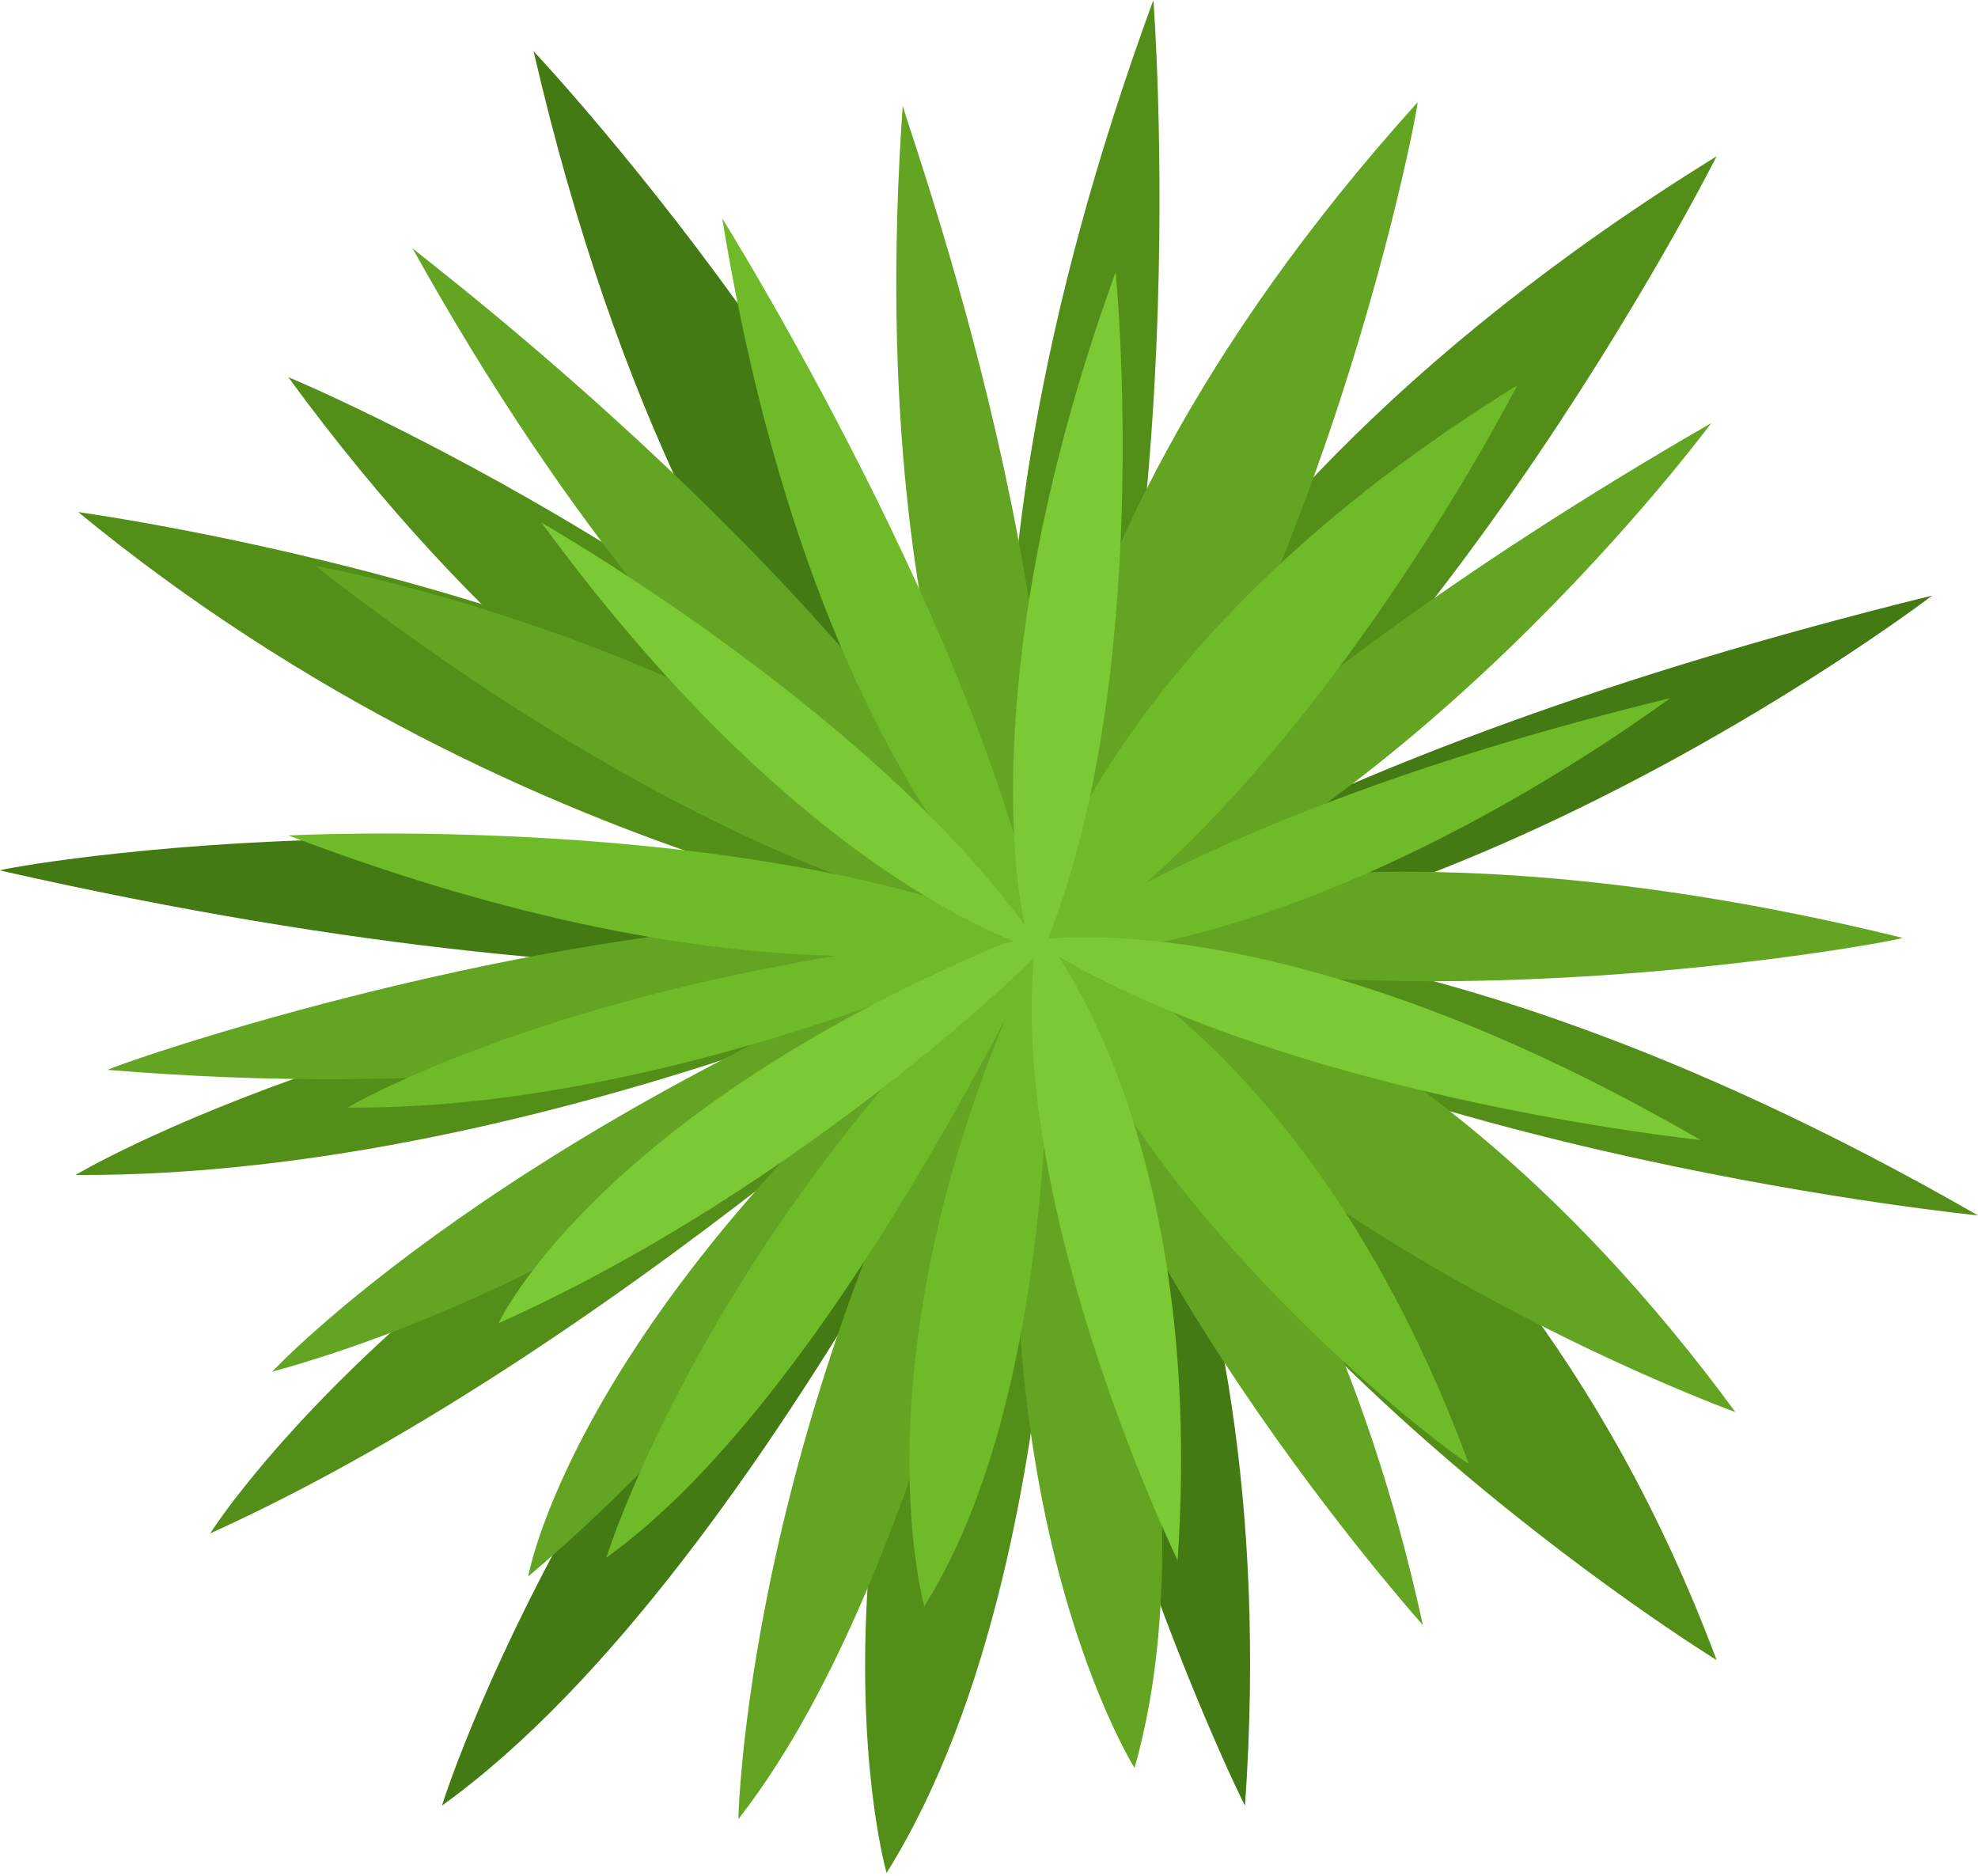 <?xml version="1.0" encoding="utf-8"?>
<!-- Generator: Adobe Illustrator 26.0.3, SVG Export Plug-In . SVG Version: 6.00 Build 0)  -->
<svg version="1.1" id="Warstwa_1" xmlns="http://www.w3.org/2000/svg" xmlns:xlink="http://www.w3.org/1999/xlink" x="0px" y="0px"
	 viewBox="0 0 73.4 69.6" style="enable-background:new 0 0 73.4 69.6;" xml:space="preserve">
<style type="text/css">
	.st0{fill:#538F18;}
	.st1{fill:#447A13;}
	.st2{fill:#63A523;}
	.st3{fill:#6FBA29;}
	.st4{fill:#7BC934;}
</style>
<g>
	<g>
		<path class="st0" d="M37.8,36.6c0,0,2.1-16.1,25.9-30.8C63.7,5.8,52.3,28.5,37.8,36.6z"/>
		<path class="st1" d="M37.9,35.8c0,0,9-7.6,33.8-13.7C71.7,22.1,54.3,35.4,37.9,35.8z"/>
		<path class="st0" d="M38.6,34c0,0,16.8,5.4,25.1,27.6C63.7,61.6,43.2,49,38.6,34z"/>
		<path class="st0" d="M38.5,34.8c0,0,12.8-2.4,34.9,10.3C73.4,45.1,51.3,42.9,38.5,34.8z"/>
		<path class="st0" d="M2.8,43.6c0,0,12.5-7.5,36.9-9.4C39.8,34.2,20.7,43.7,2.8,43.6z"/>
		<path class="st1" d="M38.7,33.5c0,0,9.1,10.7,7.5,33.5C46.2,67.1,36.5,47.2,38.7,33.5z"/>
		<path class="st0" d="M32.9,69.5c0,0-4.1-14.2,6.3-35.6C39.2,33.9,40.7,57,32.9,69.5z"/>
		<path class="st0" d="M7.8,56.9c0,0,8.4-13.4,32-22.7C39.8,34.2,23.7,49.7,7.8,56.9z"/>
		<path class="st1" d="M16.4,67c0,0,5.6-18.1,23.7-34.1C40,32.9,28.8,58.1,16.4,67z"/>
		<path class="st0" d="M38.6,36.2c0,0-4.6-12.2,4.2-36.2C42.8,0,44.5,22.1,38.6,36.2z"/>
		<path class="st1" d="M39,35.4c0,0-13-6.6-19.2-33.5C19.8,1.9,36.1,19.2,39,35.4z"/>
		<path class="st1" d="M39.6,35c0,0-12.7,3.4-39.6-2.7C0,32.2,21.3,28.4,39.6,35z"/>
		<path class="st0" d="M38.8,34.6c0,0-13.9-1.2-28.1-20.6C10.8,14,30.9,22.6,38.8,34.6z"/>
		<path class="st0" d="M38.5,34.8c0,0-18.7-1.9-35.6-15.8C2.8,19,30.6,22.7,38.5,34.8z"/>
	</g>
	<g>
		<path class="st2" d="M38.1,36.4c0,0-2.1-14.2,14.5-32.6C52.7,3.8,48.5,25.9,38.1,36.4z"/>
		<path class="st2" d="M38.1,35.7c0,0,5.8-8.7,25.4-20C63.5,15.7,52,31.3,38.1,35.7z"/>
		<path class="st2" d="M38.2,34c0,0,13.2,0.7,26.2,18.4C64.4,52.4,45.9,45.7,38.2,34z"/>
		<path class="st2" d="M38.3,34.6c0,0,10.3-5.2,32.3,0.2C70.6,34.9,51.3,38.5,38.3,34.6z"/>
		<path class="st2" d="M10.1,50.9c0,0,8.8-9.5,29.2-17.1C39.3,33.8,25.4,46.7,10.1,50.9z"/>
		<path class="st2" d="M38.1,33.6c0,0,10.4,6.9,14.7,26.7C52.8,60.3,39.7,45.7,38.1,33.6z"/>
		<path class="st2" d="M42.1,65.6c0,0-7-11.1-3.3-31.9C38.7,33.7,45.7,53.1,42.1,65.6z"/>
		<path class="st2" d="M19.6,58.5c0,0,1.9-11,19.7-24.7C39.3,33.8,31.4,48.5,19.6,58.5z"/>
		<path class="st2" d="M27.4,67.5c0,0,0.3-16.8,11.8-34.9C39.2,32.7,35.7,56.9,27.4,67.5z"/>
		<path class="st2" d="M38.8,35.8c0,0-6.9-9.3-5.3-31.9C33.4,4,40.3,22.4,38.8,35.8z"/>
		<path class="st2" d="M38.9,35c0,0-11.7-4.4-23.6-25.8C15.3,9.3,32.4,22,38.9,35z"/>
		<path class="st2" d="M38.5,34.4c0,0-10.1,7.3-34.5,5.3C4,39.6,24.1,32.5,38.5,34.4z"/>
		<path class="st2" d="M38.5,34.4c0,0-9.9-0.3-26.8-13.4C11.8,21,29.2,24.2,38.5,34.4z"/>
	</g>
	<g>
		<path class="st3" d="M37.8,36.2c0,0,1.5-11.4,18.5-21.9C56.3,14.3,48.1,30.4,37.8,36.2z"/>
		<path class="st3" d="M37.9,35.6c0,0,6.4-5.4,24.1-9.7C61.9,25.9,49.6,35.4,37.9,35.6z"/>
		<path class="st3" d="M38.4,34.3c0,0,10,3.5,16.1,20C54.4,54.4,41.7,45.1,38.4,34.3z"/>
		<path class="st4" d="M38.3,34.9c0,0,9.1-1.7,24.8,7.4C63.1,42.3,47.4,40.7,38.3,34.9z"/>
		<path class="st3" d="M12.9,41.1c0,0,8.9-5.3,26.3-6.6C39.2,34.5,25.7,41.2,12.9,41.1z"/>
		<path class="st3" d="M34.3,59.6c0,0-2.9-10.1,4.6-25.3C38.8,34.2,39.9,50.7,34.3,59.6z"/>
		<path class="st3" d="M22.5,57.8c0,0,4-12.9,16.9-24.2C39.4,33.5,31.3,51.5,22.5,57.8z"/>
		<path class="st4" d="M38.5,34.4c0,0,6.3,7.2,5.2,23.5C43.7,57.9,37,44.1,38.5,34.4z"/>
		<path class="st4" d="M18.5,49.1c0,0,3.6-7.8,19-14.2c0.5-0.2,0.8,0.2,1.1,0.4C38.7,35.3,29.9,44,18.5,49.1z"/>
		<path class="st3" d="M38.7,35.3c0,0-8.5-6.3-11.9-27.2C26.8,8.1,36.6,23.8,38.7,35.3z"/>
		<path class="st3" d="M38.5,34.7c0,0-9.4,3.3-27.8-3.7C10.8,31,27.8,30.1,38.5,34.7z"/>
		<path class="st4" d="M38.7,35.3c0,0-0.4,0.3-0.7-1.1c-0.7-3.4-1-12,3.4-24.1C41.4,10.1,42.9,25.3,38.7,35.3z"/>
		<path class="st4" d="M38.7,35.3c0,0-8.5-2.1-18.6-15.9C20.1,19.4,33.1,26.8,38.7,35.3z"/>
	</g>
</g>
</svg>
